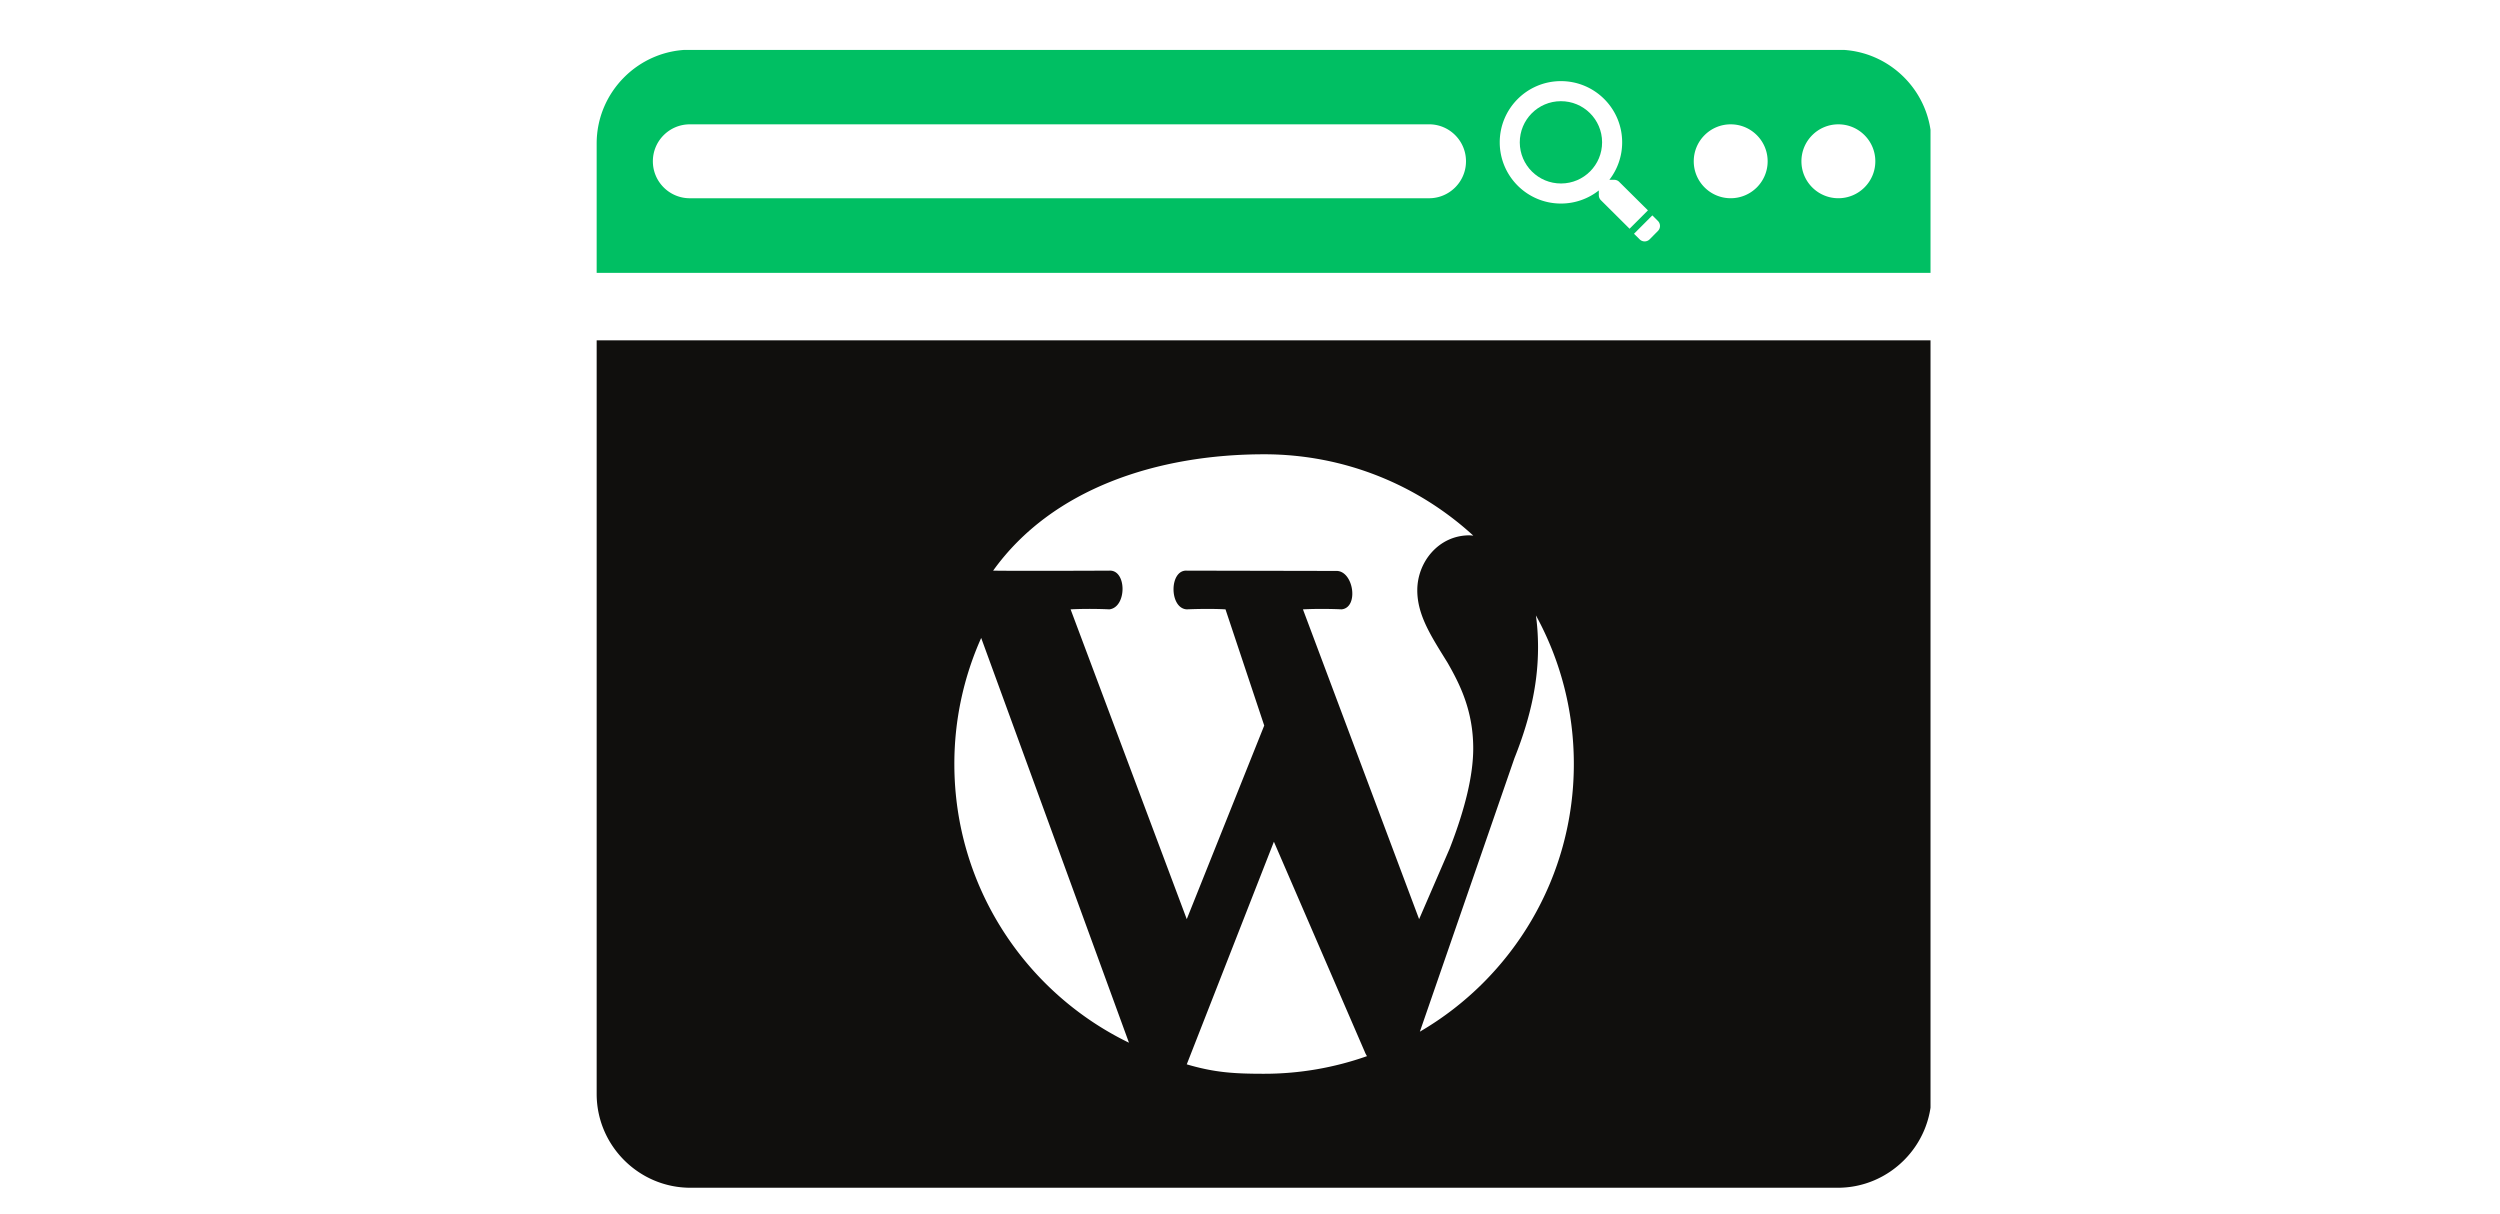 <svg xmlns="http://www.w3.org/2000/svg" width="1050" viewBox="0 0 787.5 382.5" height="510" version="1.0"><defs><clipPath id="a"><path d="M187.914 15.738h420.2V86h-420.2Zm0 0"/></clipPath><clipPath id="b"><path d="M187.914 107h420.2v267.52h-420.2Zm0 0"/></clipPath></defs><g clip-path="url(#a)"><path fill="#00bf63" d="M579.082 62.441c-6.422 0-11.633-5.207-11.633-11.636 0-6.43 5.211-11.64 11.633-11.64 6.43 0 11.645 5.21 11.645 11.64 0 6.43-5.215 11.636-11.645 11.636Zm-33.914 0c-6.422 0-11.637-5.207-11.637-11.636 0-6.43 5.215-11.64 11.637-11.64 6.43 0 11.64 5.21 11.64 11.64 0 6.43-5.21 11.636-11.64 11.636ZM522.246 72.75l-2.61 2.637a2.22 2.22 0 0 1-3.14.015l-1.785-1.77 5.777-5.784 1.758 1.754a2.23 2.23 0 0 1 0 3.148Zm-17.96-9.68a2.24 2.24 0 0 1-.657-1.566l-.008-1.512a19.19 19.19 0 0 1-11.844 4.125c-10.652.047-19.312-8.558-19.359-19.203-.04-10.652 8.55-19.32 19.203-19.36 10.652-.038 19.32 8.551 19.36 19.204a19.199 19.199 0 0 1-4.032 11.879h1.512c.594 0 1.16.222 1.574.636l9.063 8.993-5.782 5.785Zm-54.141-.62H217.297c-6.43 0-11.645-5.216-11.645-11.645 0-6.43 5.215-11.64 11.645-11.64h232.73c.04 0 .078-.009.118-.009 6.43 0 11.644 5.211 11.644 11.649 0 6.43-5.215 11.644-11.644 11.644Zm128.757-46.79H217.477c-16.243 0-29.528 13.285-29.528 29.535v40.75h420.48v-40.75c0-16.25-13.284-29.535-29.527-29.535"/></g><path fill="#00bf63" d="M491.645 31.875c-7.172.023-12.938 5.855-12.915 13.016.04 7.16 5.86 12.937 13.024 12.906 7.168-.024 12.937-5.852 12.906-13.008-.023-7.176-5.855-12.945-13.015-12.914"/><g clip-path="url(#b)"><path fill="#100f0d" d="m447.254 324.98 29.793-86.152c5.574-13.926 7.433-25.047 7.433-34.933 0-3.602-.238-6.93-.668-10.047 7.622 13.902 11.954 29.855 11.946 46.812 0 35.988-19.504 67.418-48.504 84.32Zm-36.828-133.035c6.226-.312 12.195 0 12.195 0 5.555-.605 3.711-12.382-1.824-12.101l-46.969-.094c-5.555-.29-5.555 11.883 0 12.195 0 0 6.656-.312 12.203 0l12.2 36.598-24.403 60.988-36.59-97.586c6.219-.32 12.2 0 12.2 0 5.554-.636 5.546-12.492 0-12.195 0 0-28.852.14-36.598 0 18.555-25.91 51.855-36.652 85.375-36.652 25.394 0 48.52 9.726 65.87 25.617-.41-.024-.839-.086-1.245-.086-9.61 0-16.395 8.348-16.395 17.316 0 8.043 4.637 14.848 9.578 22.88 3.7 6.491 8.043 14.847 8.043 26.91 0 8.355-2.48 18.867-7.414 31.554l-9.632 22.242Zm-12.219 146.293c-9.594 0-15.64-.398-24.379-2.968l27.45-70.13 28.636 66.215c.188.485.43.922.688 1.332a97.219 97.219 0 0 1-32.395 5.551Zm-97.586-97.57a97.084 97.084 0 0 1 8.453-39.715l46.551 127.504c-32.563-15.789-55.004-49.191-55.004-87.789ZM187.95 107.195v237.41c0 16.247 13.285 29.536 29.528 29.536h361.425c16.243 0 29.528-13.29 29.528-29.536v-237.41H187.95"/></g></svg>